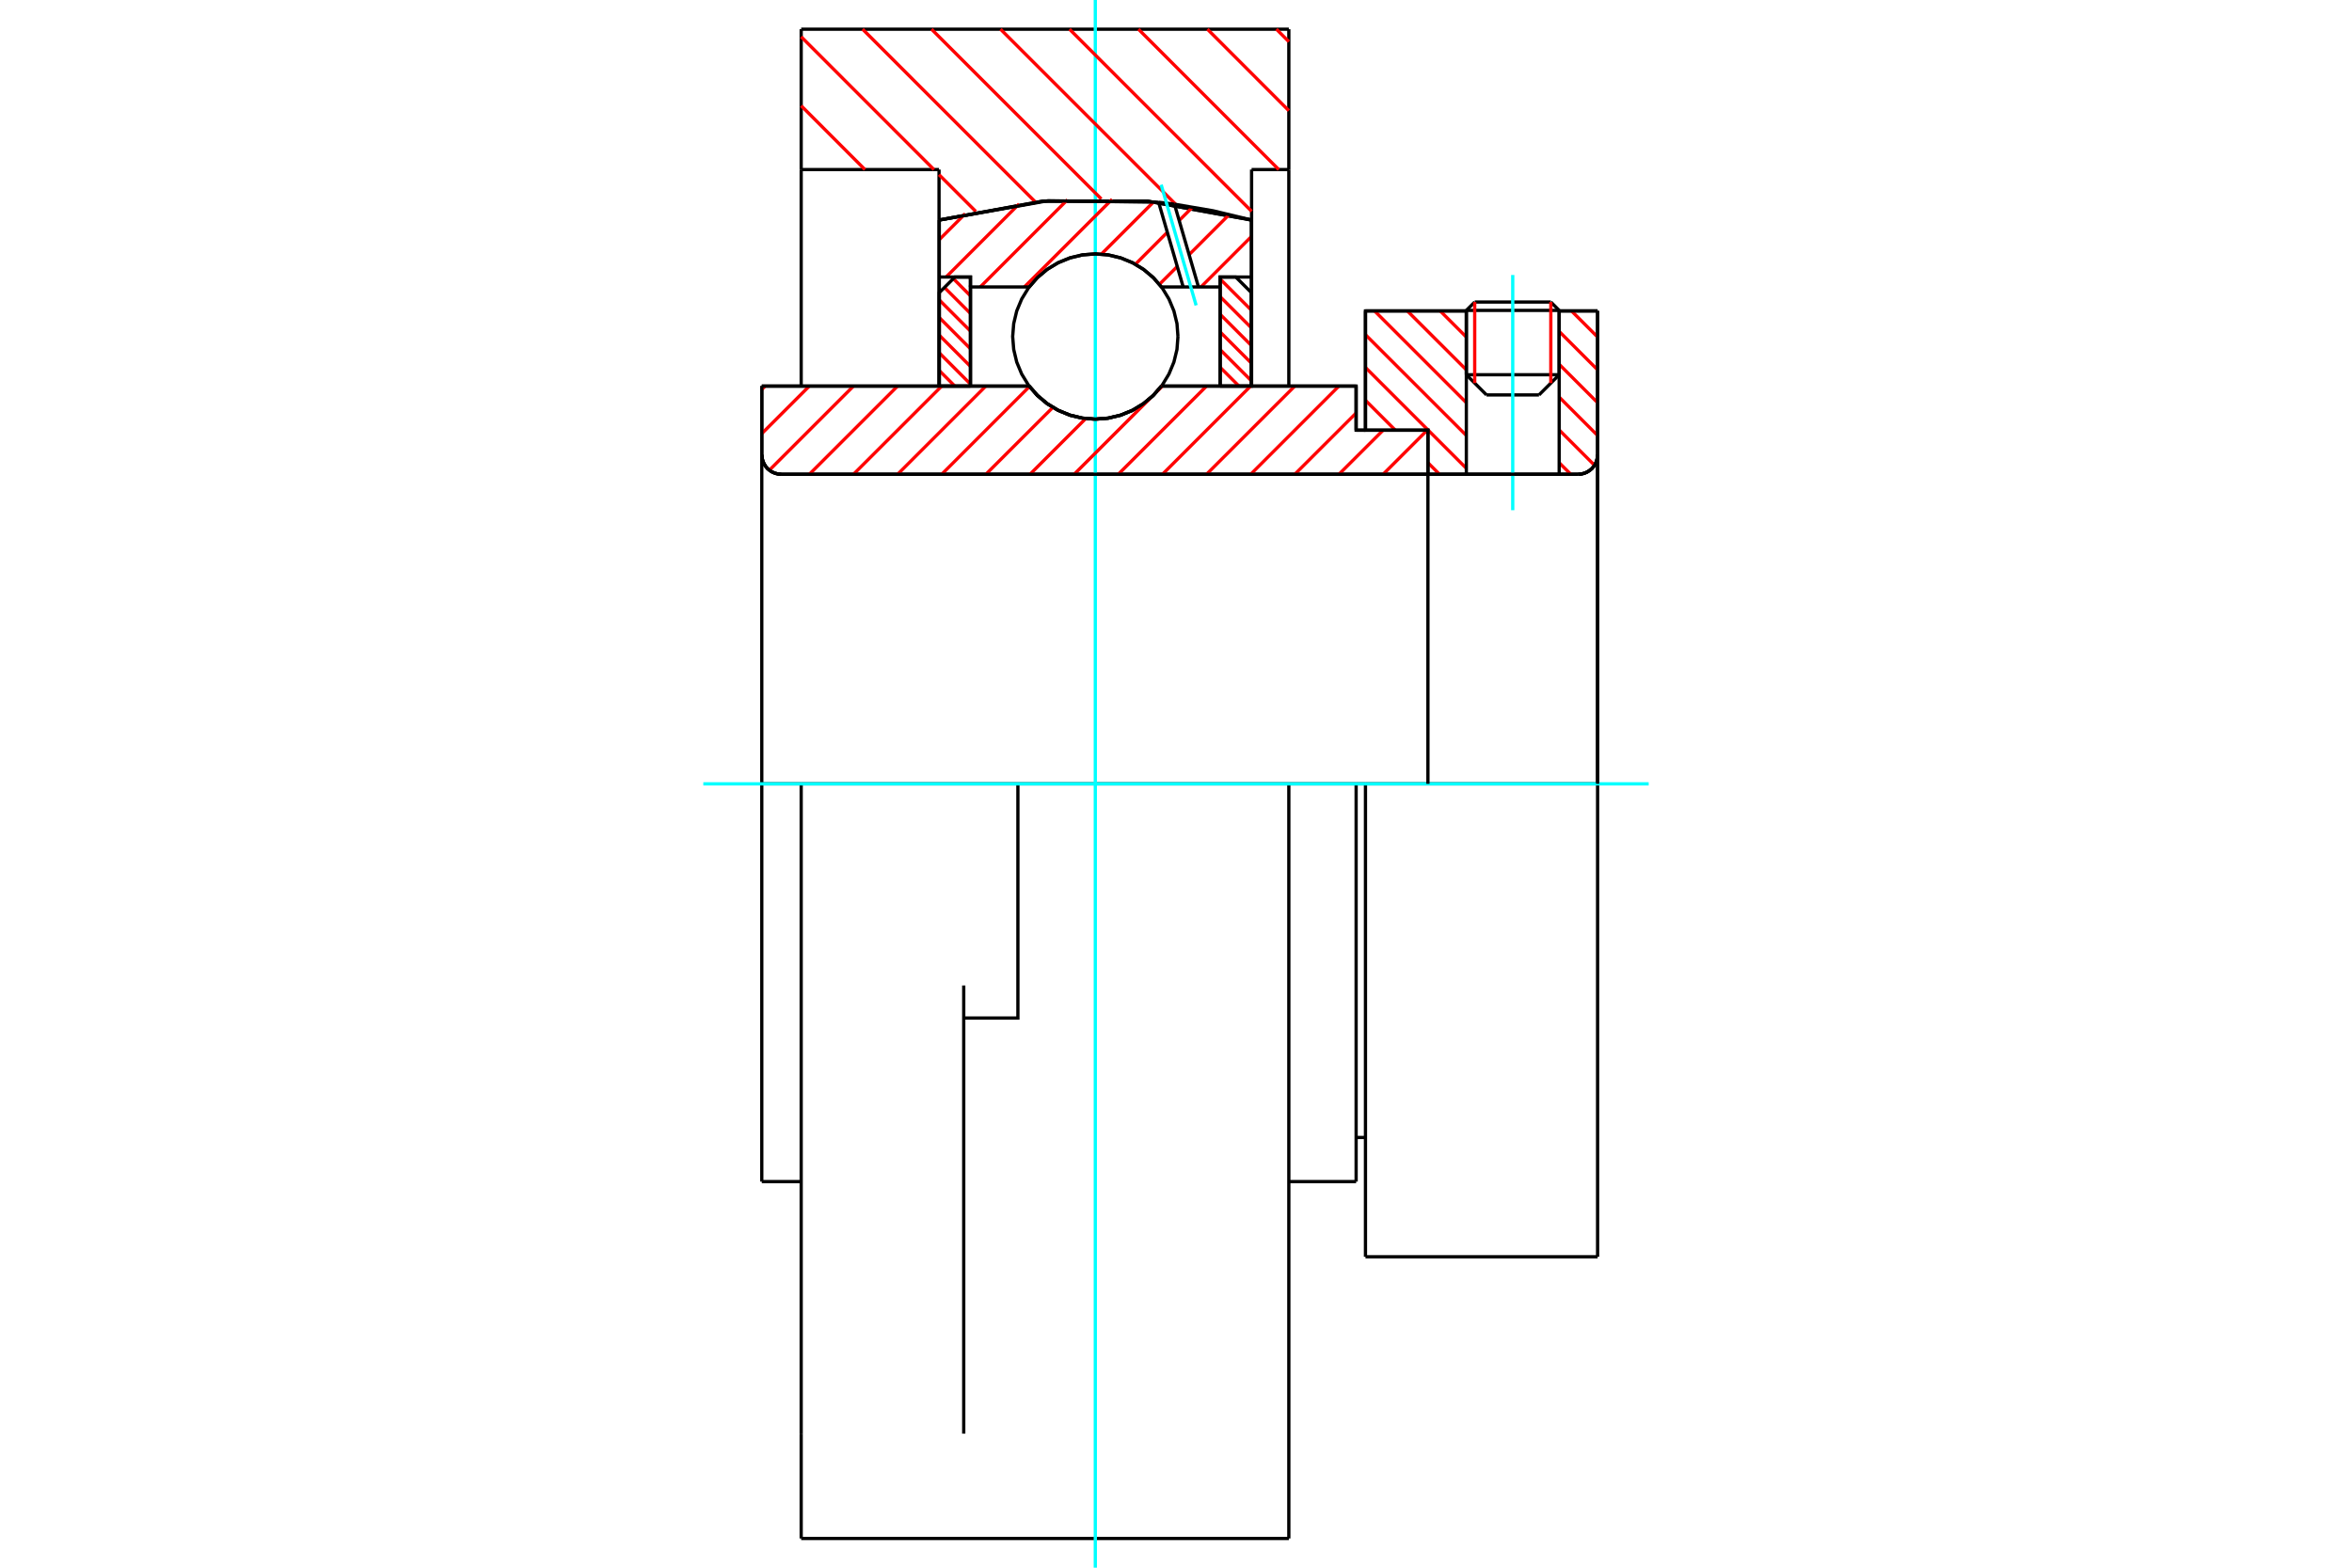 <?xml version="1.0" standalone="no"?>
<!DOCTYPE svg PUBLIC "-//W3C//DTD SVG 1.1//EN"
	"http://www.w3.org/Graphics/SVG/1.1/DTD/svg11.dtd">
<svg xmlns="http://www.w3.org/2000/svg" height="100%" width="100%" viewBox="0 0 36000 24000">
	<rect x="-1800" y="-1200" width="39600" height="26400" style="fill:#FFF"/>
	<g style="fill:none; fill-rule:evenodd" transform="matrix(1 0 0 1 0 0)">
		<g style="fill:none; stroke:#000; stroke-width:50; shape-rendering:geometricPrecision">
			<line x1="20900" y1="12000" x2="20757" y2="12000"/>
			<line x1="20757" y1="6586" x2="20900" y2="6586"/>
			<line x1="20757" y1="18089" x2="20757" y2="12000"/>
			<line x1="20757" y1="5911" x2="20757" y2="6586"/>
			<line x1="12263" y1="12000" x2="11660" y2="12000"/>
			<line x1="20757" y1="12000" x2="19727" y2="12000"/>
			<line x1="11660" y1="18089" x2="11660" y2="12000"/>
			<line x1="11660" y1="5911" x2="15753" y2="5911"/>
			<line x1="17777" y1="5911" x2="20757" y2="5911"/>
			<polyline points="15753,5911 15882,6058 16032,6183 16199,6283 16380,6357 16570,6402 16765,6417 16960,6402 17150,6357 17331,6283 17498,6183 17648,6058 17777,5911"/>
			<polyline points="11660,6962 11664,7009 11675,7054 11693,7098 11717,7137 11747,7173 11783,7203 11823,7228 11866,7246 11912,7257 11959,7260"/>
			<line x1="11660" y1="6962" x2="11660" y2="12000"/>
			<line x1="11660" y1="6962" x2="11660" y2="5911"/>
			<line x1="23865" y1="5737" x2="23865" y2="4760"/>
			<line x1="23556" y1="6046" x2="23865" y2="5737"/>
			<line x1="22444" y1="5737" x2="22753" y2="6046"/>
			<line x1="22444" y1="4760" x2="22444" y2="5737"/>
			<line x1="22444" y1="4760" x2="20900" y2="4760"/>
			<line x1="20900" y1="6586" x2="20900" y2="4760"/>
			<line x1="24155" y1="7260" x2="11959" y2="7260"/>
			<polyline points="24155,7260 24201,7257 24247,7246 24290,7228 24330,7203 24366,7173 24396,7137 24421,7098 24439,7054 24449,7009 24453,6962"/>
			<line x1="24453" y1="4760" x2="24453" y2="6962"/>
			<line x1="24453" y1="4760" x2="23865" y2="4760"/>
			<polyline points="24453,19240 24453,12000 20900,12000"/>
			<line x1="20900" y1="19240" x2="20900" y2="12000"/>
			<line x1="24453" y1="6962" x2="24453" y2="12000"/>
			<line x1="22444" y1="5737" x2="23865" y2="5737"/>
			<line x1="23865" y1="4752" x2="22444" y2="4752"/>
			<line x1="22572" y1="4624" x2="23737" y2="4624"/>
			<line x1="23556" y1="6046" x2="22753" y2="6046"/>
			<line x1="20757" y1="17414" x2="20900" y2="17414"/>
			<line x1="19727" y1="18089" x2="20757" y2="18089"/>
			<line x1="11660" y1="18089" x2="12263" y2="18089"/>
			<polyline points="11660,6962 11664,7009 11675,7054 11693,7098 11717,7137 11747,7173 11783,7203 11823,7228 11866,7246 11912,7257 11959,7260"/>
			<line x1="20900" y1="19240" x2="24453" y2="19240"/>
			<polyline points="24155,7260 24201,7257 24247,7246 24290,7228 24330,7203 24366,7173 24396,7137 24421,7098 24439,7054 24449,7009 24453,6962"/>
			<line x1="22444" y1="4752" x2="22444" y2="4760"/>
			<line x1="23865" y1="4760" x2="23865" y2="4752"/>
			<line x1="22572" y1="4624" x2="22444" y2="4752"/>
			<line x1="23865" y1="4752" x2="23737" y2="4624"/>
			<line x1="15580" y1="12000" x2="12263" y2="12000"/>
			<line x1="19727" y1="12000" x2="15580" y2="12000"/>
			<line x1="14373" y1="2596" x2="12263" y2="2596"/>
			<line x1="14373" y1="3369" x2="14373" y2="2596"/>
			<polyline points="19157,3369 17571,3080 15959,3080 14373,3369"/>
			<line x1="19157" y1="2596" x2="19157" y2="3369"/>
			<line x1="19727" y1="2596" x2="19157" y2="2596"/>
			<line x1="19727" y1="447" x2="19727" y2="2596"/>
			<line x1="12263" y1="447" x2="19727" y2="447"/>
			<line x1="12263" y1="2596" x2="12263" y2="447"/>
			<line x1="19727" y1="12000" x2="19727" y2="23553"/>
			<line x1="19727" y1="2596" x2="19727" y2="5911"/>
			<line x1="19157" y1="3369" x2="19157" y2="5910"/>
			<line x1="12263" y1="23553" x2="12263" y2="21948"/>
			<line x1="14373" y1="5910" x2="14373" y2="3369"/>
			<line x1="12263" y1="5911" x2="12263" y2="2596"/>
			<polyline points="12263,21948 12263,15087 12263,12000"/>
			<line x1="14751" y1="21948" x2="14751" y2="15087"/>
			<polyline points="14751,15585 15580,15585 15580,12000"/>
			<line x1="12263" y1="23553" x2="19727" y2="23553"/>
		</g>
		<g style="fill:none; stroke:#0FF; stroke-width:50; shape-rendering:geometricPrecision">
			<line x1="23154" y1="7811" x2="23154" y2="4210"/>
			<line x1="16765" y1="24000" x2="16765" y2="0"/>
			<line x1="10765" y1="12000" x2="25235" y2="12000"/>
		</g>
		<g style="fill:none; stroke:#F00; stroke-width:50; shape-rendering:geometricPrecision">
			<line x1="19537" y1="447" x2="19727" y2="638"/>
			<line x1="18481" y1="447" x2="19727" y2="1694"/>
			<line x1="17425" y1="447" x2="19573" y2="2596"/>
			<line x1="16370" y1="447" x2="19157" y2="3235"/>
			<line x1="15314" y1="447" x2="17997" y2="3130"/>
			<line x1="14258" y1="447" x2="16857" y2="3046"/>
			<line x1="13203" y1="447" x2="15847" y2="3092"/>
			<line x1="12263" y1="563" x2="14295" y2="2596"/>
			<line x1="14373" y1="2674" x2="14936" y2="3237"/>
			<line x1="12263" y1="1619" x2="13239" y2="2596"/>
		</g>
		<g style="fill:none; stroke:#000; stroke-width:50; shape-rendering:geometricPrecision">
			<polyline points="19157,3369 17571,3080 15959,3080 14373,3369"/>
		</g>
		<g style="fill:none; stroke:#F00; stroke-width:50; shape-rendering:geometricPrecision">
			<line x1="23737" y1="4624" x2="23737" y2="5865"/>
			<line x1="22572" y1="5865" x2="22572" y2="4624"/>
			<line x1="14377" y1="5673" x2="14615" y2="5911"/>
			<line x1="14377" y1="5402" x2="14854" y2="5880"/>
			<line x1="14377" y1="5132" x2="14854" y2="5610"/>
			<line x1="14377" y1="4862" x2="14854" y2="5340"/>
			<line x1="14377" y1="4592" x2="14854" y2="5069"/>
			<line x1="14456" y1="4401" x2="14854" y2="4799"/>
			<line x1="14591" y1="4265" x2="14854" y2="4529"/>
			<line x1="14836" y1="4241" x2="14854" y2="4259"/>
		</g>
		<g style="fill:none; stroke:#000; stroke-width:50; shape-rendering:geometricPrecision">
			<polyline points="14854,5911 14854,4241 14616,4241 14377,4480 14377,5911 14854,5911"/>
		</g>
		<g style="fill:none; stroke:#F00; stroke-width:50; shape-rendering:geometricPrecision">
			<line x1="18676" y1="4272" x2="19154" y2="4749"/>
			<line x1="18676" y1="4542" x2="19154" y2="5020"/>
			<line x1="18676" y1="4812" x2="19154" y2="5290"/>
			<line x1="18676" y1="5082" x2="19154" y2="5560"/>
			<line x1="18676" y1="5352" x2="19154" y2="5830"/>
			<line x1="18676" y1="5623" x2="18964" y2="5911"/>
			<line x1="18676" y1="5893" x2="18694" y2="5911"/>
		</g>
		<g style="fill:none; stroke:#000; stroke-width:50; shape-rendering:geometricPrecision">
			<polyline points="18676,5911 18676,4241 18915,4241 19154,4480 19154,5911 18676,5911"/>
			<polyline points="18030,5152 18015,4954 17968,4761 17892,4578 17789,4408 17660,4257 17509,4128 17340,4025 17156,3949 16963,3902 16765,3887 16567,3902 16374,3949 16191,4025 16022,4128 15871,4257 15742,4408 15638,4578 15562,4761 15516,4954 15500,5152 15516,5350 15562,5543 15638,5726 15742,5896 15871,6046 16022,6175 16191,6279 16374,6355 16567,6401 16765,6417 16963,6401 17156,6355 17340,6279 17509,6175 17660,6046 17789,5896 17892,5726 17968,5543 18015,5350 18030,5152"/>
		</g>
		<g style="fill:none; stroke:#F00; stroke-width:50; shape-rendering:geometricPrecision">
			<line x1="24053" y1="4760" x2="24453" y2="5160"/>
			<line x1="23865" y1="5074" x2="24453" y2="5662"/>
			<line x1="23865" y1="5577" x2="24453" y2="6165"/>
			<line x1="23865" y1="6079" x2="24453" y2="6667"/>
			<line x1="22044" y1="4760" x2="22444" y2="5160"/>
			<line x1="23865" y1="6582" x2="24406" y2="7123"/>
			<line x1="21541" y1="4760" x2="22444" y2="5662"/>
			<line x1="23865" y1="7084" x2="24042" y2="7260"/>
			<line x1="21039" y1="4760" x2="22444" y2="6165"/>
			<line x1="20900" y1="5124" x2="22444" y2="6667"/>
			<line x1="20900" y1="5626" x2="22444" y2="7170"/>
			<line x1="20900" y1="6129" x2="21357" y2="6586"/>
			<line x1="21856" y1="7084" x2="22032" y2="7260"/>
		</g>
		<g style="fill:none; stroke:#000; stroke-width:50; shape-rendering:geometricPrecision">
			<line x1="24453" y1="12000" x2="24453" y2="4760"/>
			<polyline points="24155,7260 24201,7257 24247,7246 24290,7228 24330,7203 24366,7173 24396,7137 24421,7098 24439,7054 24449,7009 24453,6962"/>
			<polyline points="24155,7260 23865,7260 23865,4760"/>
			<polyline points="23865,7260 22444,7260 22444,4760"/>
			<polyline points="22444,7260 21856,7260 21856,12000"/>
			<polyline points="21856,7260 21856,6586 20900,6586 20900,4760 22444,4760"/>
			<line x1="23865" y1="4760" x2="24453" y2="4760"/>
		</g>
		<g style="fill:none; stroke:#F00; stroke-width:50; shape-rendering:geometricPrecision">
			<line x1="19154" y1="3621" x2="18382" y2="4393"/>
			<line x1="18814" y1="3285" x2="18200" y2="3899"/>
			<line x1="18019" y1="4080" x2="17746" y2="4353"/>
			<line x1="18252" y1="3172" x2="18049" y2="3375"/>
			<line x1="17867" y1="3556" x2="17378" y2="4046"/>
			<line x1="17658" y1="3090" x2="16857" y2="3891"/>
			<line x1="17022" y1="3051" x2="15679" y2="4393"/>
			<line x1="16339" y1="3058" x2="15004" y2="4393"/>
			<line x1="15599" y1="3122" x2="14481" y2="4241"/>
			<line x1="14775" y1="3271" x2="14377" y2="3669"/>
		</g>
		<g style="fill:none; stroke:#000; stroke-width:50; shape-rendering:geometricPrecision">
			<polyline points="14377,5911 14377,4241 14377,3368"/>
			<polyline points="17734,3096 16042,3073 14377,3368"/>
			<polyline points="17976,3126 17855,3110 17734,3096"/>
			<polyline points="19154,3368 18569,3227 17976,3126"/>
			<polyline points="19154,3368 19154,4241 18676,4241 18676,4393 18676,5911"/>
			<polyline points="18676,4393 18344,4393 18110,4393 17777,4393 17648,4246 17498,4121 17331,4020 17150,3947 16960,3902 16765,3887 16570,3902 16380,3947 16199,4020 16032,4121 15882,4246 15753,4393 14854,4393 14854,5911"/>
			<polyline points="14854,4393 14854,4241 14377,4241"/>
			<line x1="19154" y1="4241" x2="19154" y2="5911"/>
		</g>
		<g style="fill:none; stroke:#0FF; stroke-width:50; shape-rendering:geometricPrecision">
			<line x1="18308" y1="4675" x2="17773" y2="2828"/>
		</g>
		<g style="fill:none; stroke:#000; stroke-width:50; shape-rendering:geometricPrecision">
			<line x1="18110" y1="4393" x2="17734" y2="3096"/>
			<line x1="18344" y1="4393" x2="17976" y2="3126"/>
		</g>
		<g style="fill:none; stroke:#F00; stroke-width:50; shape-rendering:geometricPrecision">
			<line x1="21856" y1="7251" x2="21846" y2="7260"/>
			<line x1="21845" y1="6586" x2="21171" y2="7260"/>
			<line x1="21170" y1="6586" x2="20495" y2="7260"/>
			<line x1="20757" y1="6323" x2="19819" y2="7260"/>
			<line x1="20493" y1="5911" x2="19144" y2="7260"/>
			<line x1="19818" y1="5911" x2="18468" y2="7260"/>
			<line x1="19142" y1="5911" x2="17793" y2="7260"/>
			<line x1="18467" y1="5911" x2="17117" y2="7260"/>
			<line x1="17791" y1="5911" x2="17712" y2="5990"/>
			<line x1="17604" y1="6098" x2="16442" y2="7260"/>
			<line x1="16618" y1="6408" x2="15766" y2="7260"/>
			<line x1="16115" y1="6237" x2="15091" y2="7260"/>
			<line x1="15758" y1="5917" x2="14415" y2="7260"/>
			<line x1="15089" y1="5911" x2="13740" y2="7260"/>
			<line x1="14414" y1="5911" x2="13064" y2="7260"/>
			<line x1="13738" y1="5911" x2="12389" y2="7260"/>
			<line x1="13063" y1="5911" x2="11776" y2="7198"/>
			<line x1="12387" y1="5911" x2="11660" y2="6638"/>
			<line x1="11712" y1="5911" x2="11660" y2="5962"/>
		</g>
		<g style="fill:none; stroke:#000; stroke-width:50; shape-rendering:geometricPrecision">
			<polyline points="11660,5911 11660,6962 11664,7009 11675,7054 11693,7098 11717,7137 11747,7173 11783,7203 11823,7228 11866,7246 11912,7257 11959,7260 21856,7260 21856,6586 20757,6586 20757,5911 17777,5911"/>
			<polyline points="15753,5911 15882,6058 16032,6183 16199,6283 16380,6357 16570,6402 16765,6417 16960,6402 17150,6357 17331,6283 17498,6183 17648,6058 17777,5911"/>
			<polyline points="15753,5911 12138,5911 11660,5911"/>
		</g>
	</g>
</svg>
